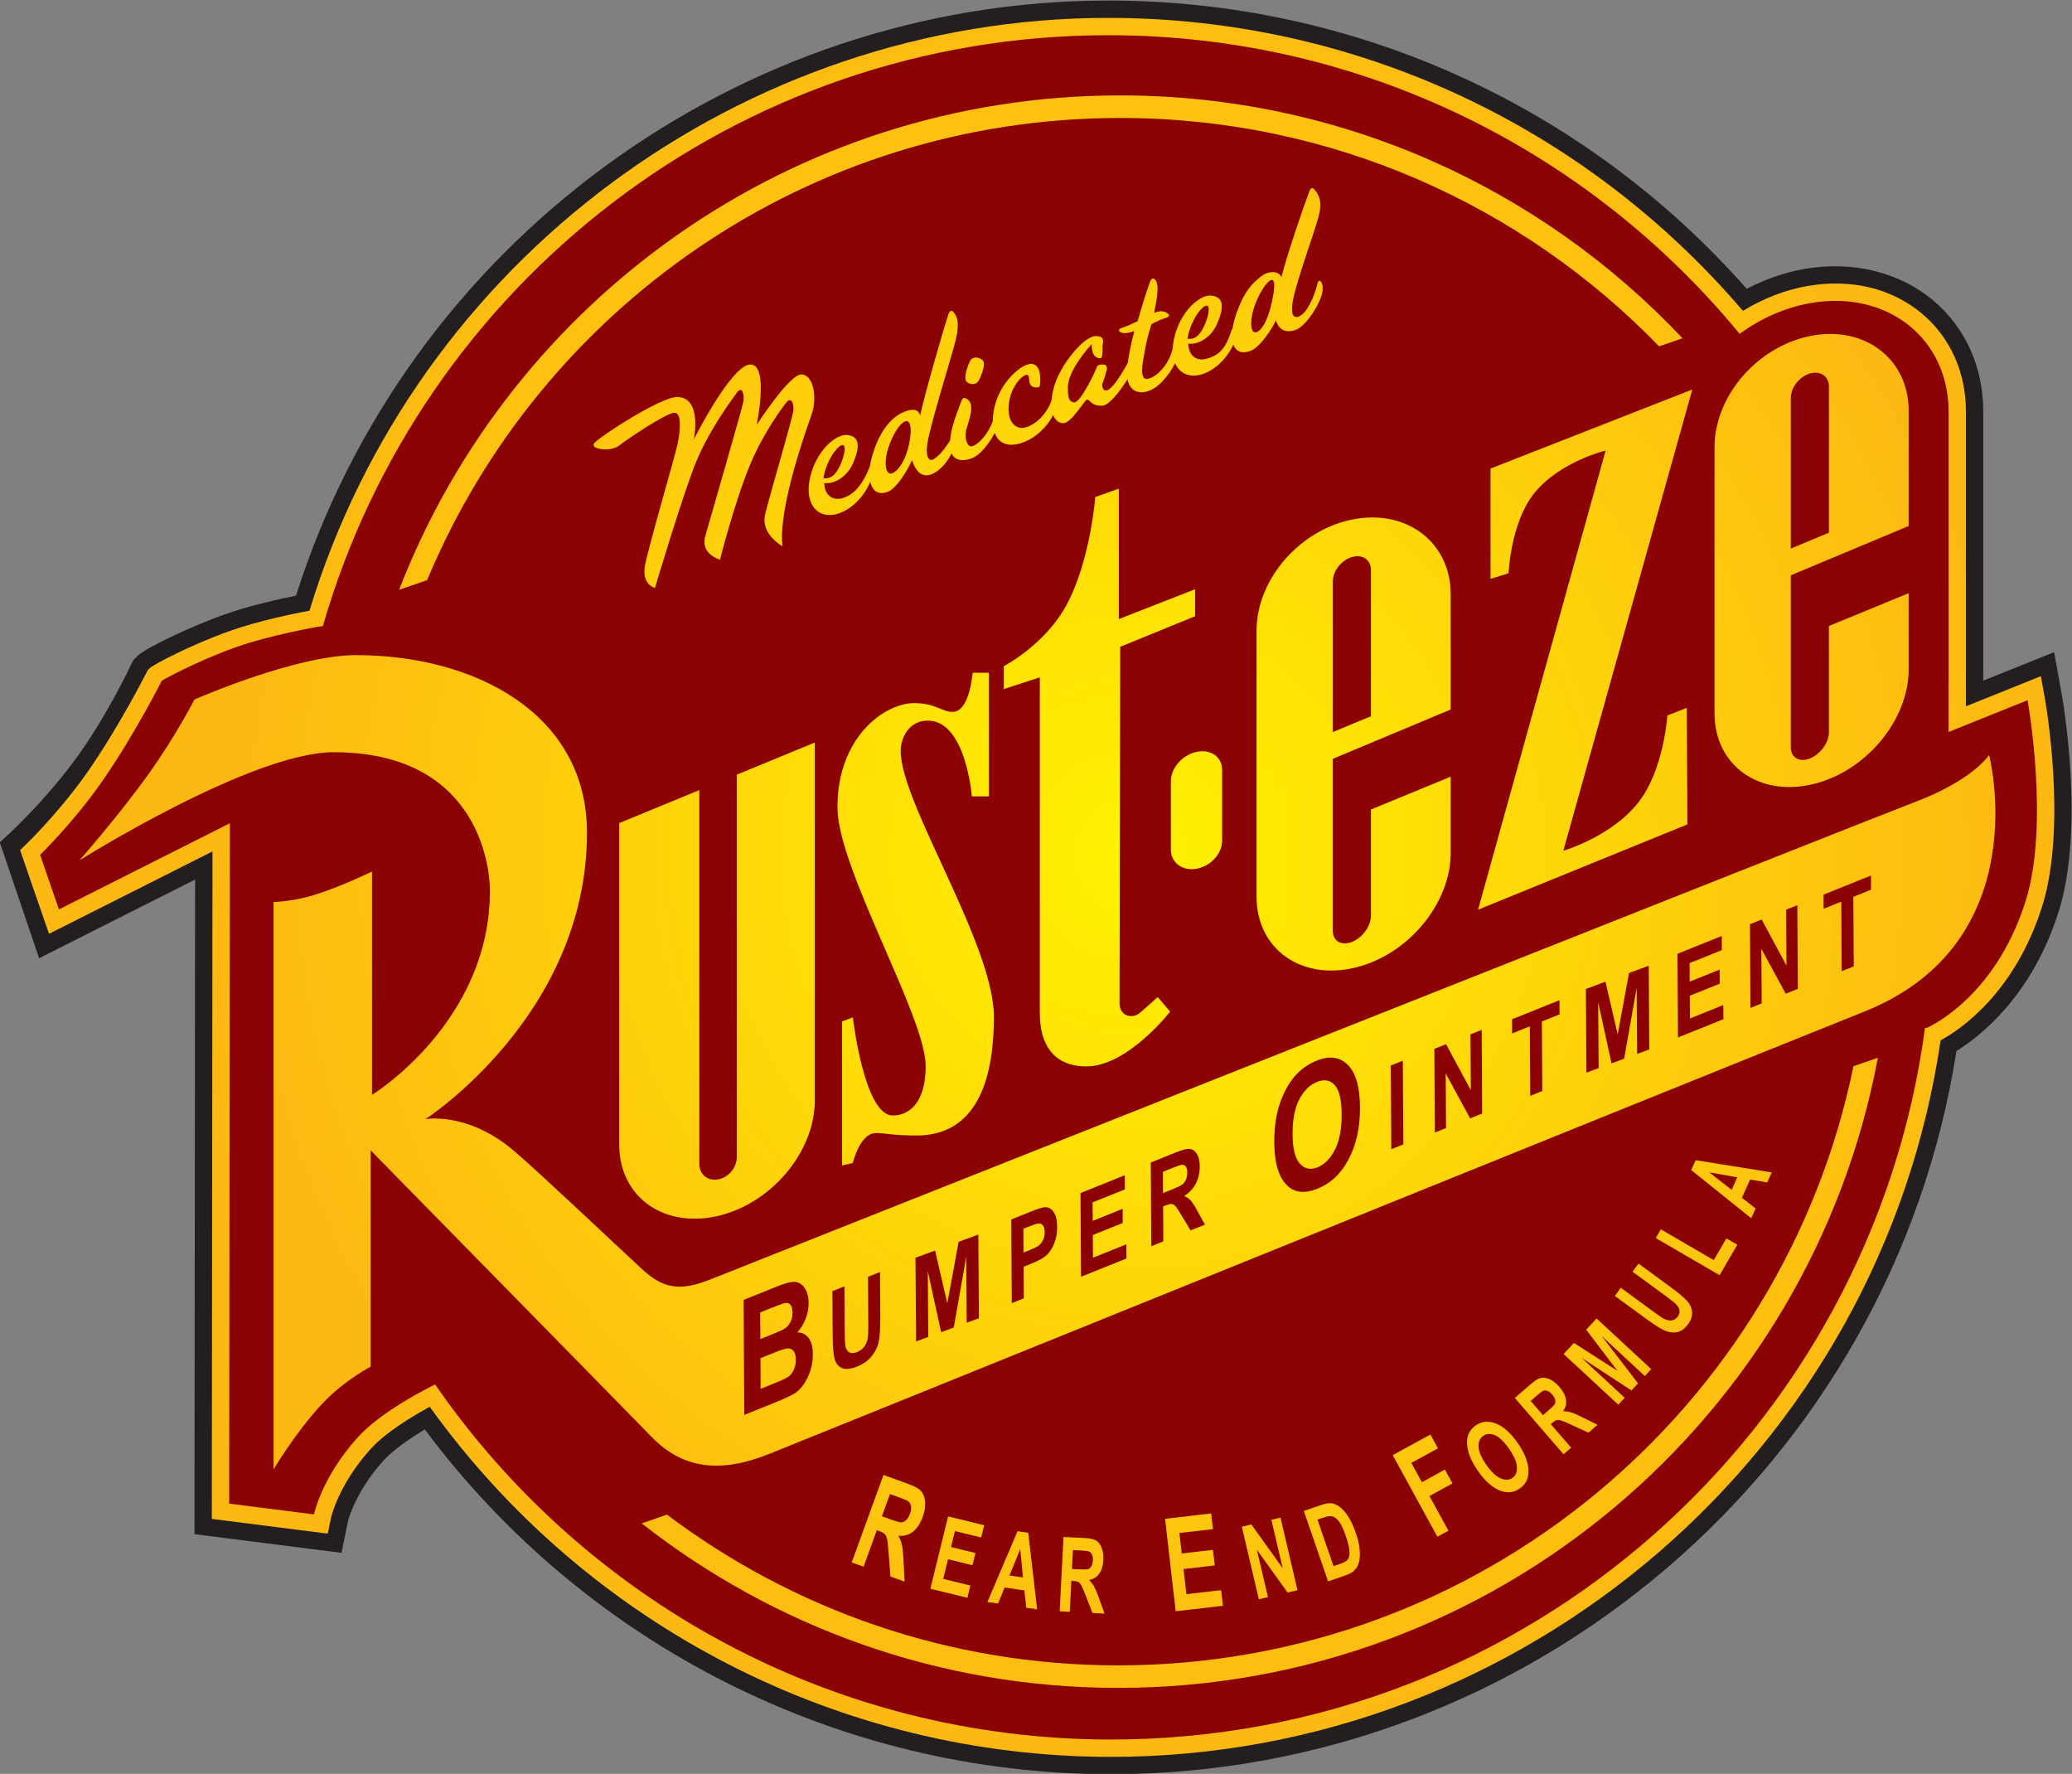 <?xml version="1.0" encoding="UTF-8" standalone="no"?>
<!-- Created with Inkscape (http://www.inkscape.org/) -->

<svg
   width="141.99mm"
   height="121.532mm"
   viewBox="0 0 141.99 121.532"
   version="1.1"
   id="svg5"
   inkscape:version="1.1.2 (b8e25be833, 2022-02-05)"
   sodipodi:docname="Rust-eze.svg"
   xmlns:inkscape="http://www.inkscape.org/namespaces/inkscape"
   xmlns:sodipodi="http://sodipodi.sourceforge.net/DTD/sodipodi-0.dtd"
   xmlns="http://www.w3.org/2000/svg"
   xmlns:svg="http://www.w3.org/2000/svg">
  <rect x="0" y="0" width="141.99" height="121.532" fill="#808080" stroke="none"/>
  <sodipodi:namedview
     id="namedview7"
     pagecolor="#ffffff"
     bordercolor="#666666"
     borderopacity="1.0"
     inkscape:pageshadow="2"
     inkscape:pageopacity="0.0"
     inkscape:pagecheckerboard="0"
     inkscape:document-units="mm"
     showgrid="false"
     inkscape:zoom="0.90583672"
     inkscape:cx="405.70225"
     inkscape:cy="56.301537"
     inkscape:window-width="1920"
     inkscape:window-height="1017"
     inkscape:window-x="-8"
     inkscape:window-y="-8"
     inkscape:window-maximized="1"
     inkscape:current-layer="layer1" />
  <defs
     id="defs2">
    <clipPath
       clipPathUnits="userSpaceOnUse"
       id="clipPath838">
      <path
         d="M 0,792 H 612 V 0 H 0 Z"
         id="path836" />
    </clipPath>
    <radialGradient
       fx="0"
       fy="0"
       cx="0"
       cy="0"
       r="1"
       gradientUnits="userSpaceOnUse"
       gradientTransform="matrix(90.5,0,0,-90.5,315.5,439.5)"
       spreadMethod="pad"
       id="radialGradient858">
      <stop
         style="stop-opacity:1;stop-color:#fff200"
         offset="0"
         id="stop854" />
      <stop
         style="stop-opacity:1;stop-color:#fdb912"
         offset="1"
         id="stop856" />
    </radialGradient>
    <radialGradient
       fx="0"
       fy="0"
       cx="0"
       cy="0"
       r="1"
       gradientUnits="userSpaceOnUse"
       gradientTransform="matrix(90.5,0,0,-90.5,315.5,439.5)"
       spreadMethod="pad"
       id="radialGradient880">
      <stop
         style="stop-opacity:1;stop-color:#fff200"
         offset="0"
         id="stop876" />
      <stop
         style="stop-opacity:1;stop-color:#fdb912"
         offset="1"
         id="stop878" />
    </radialGradient>
    <radialGradient
       fx="0"
       fy="0"
       cx="0"
       cy="0"
       r="1"
       gradientUnits="userSpaceOnUse"
       gradientTransform="matrix(90.5,0,0,-90.5,315.5,439.5)"
       spreadMethod="pad"
       id="radialGradient900">
      <stop
         style="stop-opacity:1;stop-color:#fff200"
         offset="0"
         id="stop896" />
      <stop
         style="stop-opacity:1;stop-color:#fdb912"
         offset="1"
         id="stop898" />
    </radialGradient>
    <radialGradient
       fx="0"
       fy="0"
       cx="0"
       cy="0"
       r="1"
       gradientUnits="userSpaceOnUse"
       gradientTransform="matrix(90.5,0,0,-90.5,315.5,439.5)"
       spreadMethod="pad"
       id="radialGradient920">
      <stop
         style="stop-opacity:1;stop-color:#fff200"
         offset="0"
         id="stop916" />
      <stop
         style="stop-opacity:1;stop-color:#fdb912"
         offset="1"
         id="stop918" />
    </radialGradient>
    <radialGradient
       fx="0"
       fy="0"
       cx="0"
       cy="0"
       r="1"
       gradientUnits="userSpaceOnUse"
       gradientTransform="matrix(90.5,0,0,-90.5,315.5,439.5)"
       spreadMethod="pad"
       id="radialGradient940">
      <stop
         style="stop-opacity:1;stop-color:#fff200"
         offset="0"
         id="stop936" />
      <stop
         style="stop-opacity:1;stop-color:#fdb912"
         offset="1"
         id="stop938" />
    </radialGradient>
    <radialGradient
       fx="0"
       fy="0"
       cx="0"
       cy="0"
       r="1"
       gradientUnits="userSpaceOnUse"
       gradientTransform="matrix(90.5,0,0,-90.5,315.5,439.5)"
       spreadMethod="pad"
       id="radialGradient960">
      <stop
         style="stop-opacity:1;stop-color:#fff200"
         offset="0"
         id="stop956" />
      <stop
         style="stop-opacity:1;stop-color:#fdb912"
         offset="1"
         id="stop958" />
    </radialGradient>
    <radialGradient
       fx="0"
       fy="0"
       cx="0"
       cy="0"
       r="1"
       gradientUnits="userSpaceOnUse"
       gradientTransform="matrix(90.5,0,0,-90.5,315.5,439.5)"
       spreadMethod="pad"
       id="radialGradient980">
      <stop
         style="stop-opacity:1;stop-color:#fff200"
         offset="0"
         id="stop976" />
      <stop
         style="stop-opacity:1;stop-color:#fdb912"
         offset="1"
         id="stop978" />
    </radialGradient>
    <radialGradient
       fx="0"
       fy="0"
       cx="0"
       cy="0"
       r="1"
       gradientUnits="userSpaceOnUse"
       gradientTransform="matrix(90.5,0,0,-90.5,315.5,439.5)"
       spreadMethod="pad"
       id="radialGradient1000">
      <stop
         style="stop-opacity:1;stop-color:#fff200"
         offset="0"
         id="stop996" />
      <stop
         style="stop-opacity:1;stop-color:#fdb912"
         offset="1"
         id="stop998" />
    </radialGradient>
    <radialGradient
       fx="0"
       fy="0"
       cx="0"
       cy="0"
       r="1"
       gradientUnits="userSpaceOnUse"
       gradientTransform="matrix(90.5,0,0,-90.5,315.5,439.5)"
       spreadMethod="pad"
       id="radialGradient1020">
      <stop
         style="stop-opacity:1;stop-color:#fff200"
         offset="0"
         id="stop1016" />
      <stop
         style="stop-opacity:1;stop-color:#fdb912"
         offset="1"
         id="stop1018" />
    </radialGradient>
    <radialGradient
       fx="0"
       fy="0"
       cx="0"
       cy="0"
       r="1"
       gradientUnits="userSpaceOnUse"
       gradientTransform="matrix(90.5,0,0,-90.5,315.5,439.5)"
       spreadMethod="pad"
       id="radialGradient1040">
      <stop
         style="stop-opacity:1;stop-color:#fff200"
         offset="0"
         id="stop1036" />
      <stop
         style="stop-opacity:1;stop-color:#fdb912"
         offset="1"
         id="stop1038" />
    </radialGradient>
    <radialGradient
       fx="0"
       fy="0"
       cx="0"
       cy="0"
       r="1"
       gradientUnits="userSpaceOnUse"
       gradientTransform="matrix(90.5,0,0,-90.5,315.5,439.5)"
       spreadMethod="pad"
       id="radialGradient1060">
      <stop
         style="stop-opacity:1;stop-color:#fff200"
         offset="0"
         id="stop1056" />
      <stop
         style="stop-opacity:1;stop-color:#fdb912"
         offset="1"
         id="stop1058" />
    </radialGradient>
    <radialGradient
       fx="0"
       fy="0"
       cx="0"
       cy="0"
       r="1"
       gradientUnits="userSpaceOnUse"
       gradientTransform="matrix(90.5,0,0,-90.5,315.5,439.5)"
       spreadMethod="pad"
       id="radialGradient1080">
      <stop
         style="stop-opacity:1;stop-color:#fff200"
         offset="0"
         id="stop1076" />
      <stop
         style="stop-opacity:1;stop-color:#fdb912"
         offset="1"
         id="stop1078" />
    </radialGradient>
    <radialGradient
       fx="0"
       fy="0"
       cx="0"
       cy="0"
       r="1"
       gradientUnits="userSpaceOnUse"
       gradientTransform="matrix(90.5,0,0,-90.5,315.5,439.5)"
       spreadMethod="pad"
       id="radialGradient1100">
      <stop
         style="stop-opacity:1;stop-color:#fff200"
         offset="0"
         id="stop1096" />
      <stop
         style="stop-opacity:1;stop-color:#fdb912"
         offset="1"
         id="stop1098" />
    </radialGradient>
    <radialGradient
       fx="0"
       fy="0"
       cx="0"
       cy="0"
       r="1"
       gradientUnits="userSpaceOnUse"
       gradientTransform="matrix(90.5,0,0,-90.5,315.5,439.5)"
       spreadMethod="pad"
       id="radialGradient1120">
      <stop
         style="stop-opacity:1;stop-color:#fff200"
         offset="0"
         id="stop1116" />
      <stop
         style="stop-opacity:1;stop-color:#fdb912"
         offset="1"
         id="stop1118" />
    </radialGradient>
    <radialGradient
       fx="0"
       fy="0"
       cx="0"
       cy="0"
       r="1"
       gradientUnits="userSpaceOnUse"
       gradientTransform="matrix(90.5,0,0,-90.5,315.5,439.5)"
       spreadMethod="pad"
       id="radialGradient1140">
      <stop
         style="stop-opacity:1;stop-color:#fff200"
         offset="0"
         id="stop1136" />
      <stop
         style="stop-opacity:1;stop-color:#fdb912"
         offset="1"
         id="stop1138" />
    </radialGradient>
    <radialGradient
       fx="0"
       fy="0"
       cx="0"
       cy="0"
       r="1"
       gradientUnits="userSpaceOnUse"
       gradientTransform="matrix(90.5,0,0,-90.5,315.5,439.5)"
       spreadMethod="pad"
       id="radialGradient1160">
      <stop
         style="stop-opacity:1;stop-color:#fff200"
         offset="0"
         id="stop1156" />
      <stop
         style="stop-opacity:1;stop-color:#fdb912"
         offset="1"
         id="stop1158" />
    </radialGradient>
    <radialGradient
       fx="0"
       fy="0"
       cx="0"
       cy="0"
       r="1"
       gradientUnits="userSpaceOnUse"
       gradientTransform="matrix(90.5,0,0,-90.5,315.5,439.5)"
       spreadMethod="pad"
       id="radialGradient1180">
      <stop
         style="stop-opacity:1;stop-color:#fff200"
         offset="0"
         id="stop1176" />
      <stop
         style="stop-opacity:1;stop-color:#fdb912"
         offset="1"
         id="stop1178" />
    </radialGradient>
    <radialGradient
       fx="0"
       fy="0"
       cx="0"
       cy="0"
       r="1"
       gradientUnits="userSpaceOnUse"
       gradientTransform="matrix(90.5,0,0,-90.5,315.5,439.5)"
       spreadMethod="pad"
       id="radialGradient1200">
      <stop
         style="stop-opacity:1;stop-color:#fff200"
         offset="0"
         id="stop1196" />
      <stop
         style="stop-opacity:1;stop-color:#fdb912"
         offset="1"
         id="stop1198" />
    </radialGradient>
    <radialGradient
       fx="0"
       fy="0"
       cx="0"
       cy="0"
       r="1"
       gradientUnits="userSpaceOnUse"
       gradientTransform="matrix(90.5,0,0,-90.5,315.5,439.5)"
       spreadMethod="pad"
       id="radialGradient1220">
      <stop
         style="stop-opacity:1;stop-color:#fff200"
         offset="0"
         id="stop1216" />
      <stop
         style="stop-opacity:1;stop-color:#fdb912"
         offset="1"
         id="stop1218" />
    </radialGradient>
    <radialGradient
       fx="0"
       fy="0"
       cx="0"
       cy="0"
       r="1"
       gradientUnits="userSpaceOnUse"
       gradientTransform="matrix(90.5,0,0,-90.5,315.5,439.5)"
       spreadMethod="pad"
       id="radialGradient1240">
      <stop
         style="stop-opacity:1;stop-color:#fff200"
         offset="0"
         id="stop1236" />
      <stop
         style="stop-opacity:1;stop-color:#fdb912"
         offset="1"
         id="stop1238" />
    </radialGradient>
    <radialGradient
       fx="0"
       fy="0"
       cx="0"
       cy="0"
       r="1"
       gradientUnits="userSpaceOnUse"
       gradientTransform="matrix(90.5,0,0,-90.5,315.5,439.5)"
       spreadMethod="pad"
       id="radialGradient1260">
      <stop
         style="stop-opacity:1;stop-color:#fff200"
         offset="0"
         id="stop1256" />
      <stop
         style="stop-opacity:1;stop-color:#fdb912"
         offset="1"
         id="stop1258" />
    </radialGradient>
    <radialGradient
       fx="0"
       fy="0"
       cx="0"
       cy="0"
       r="1"
       gradientUnits="userSpaceOnUse"
       gradientTransform="matrix(90.5,0,0,-90.5,315.5,439.5)"
       spreadMethod="pad"
       id="radialGradient1280">
      <stop
         style="stop-opacity:1;stop-color:#fff200"
         offset="0"
         id="stop1276" />
      <stop
         style="stop-opacity:1;stop-color:#fdb912"
         offset="1"
         id="stop1278" />
    </radialGradient>
    <radialGradient
       fx="0"
       fy="0"
       cx="0"
       cy="0"
       r="1"
       gradientUnits="userSpaceOnUse"
       gradientTransform="matrix(90.5,0,0,-90.5,315.5,439.5)"
       spreadMethod="pad"
       id="radialGradient1300">
      <stop
         style="stop-opacity:1;stop-color:#fff200"
         offset="0"
         id="stop1296" />
      <stop
         style="stop-opacity:1;stop-color:#fdb912"
         offset="1"
         id="stop1298" />
    </radialGradient>
    <radialGradient
       fx="0"
       fy="0"
       cx="0"
       cy="0"
       r="1"
       gradientUnits="userSpaceOnUse"
       gradientTransform="matrix(90.5,0,0,-90.5,315.5,439.5)"
       spreadMethod="pad"
       id="radialGradient1320">
      <stop
         style="stop-opacity:1;stop-color:#fff200"
         offset="0"
         id="stop1316" />
      <stop
         style="stop-opacity:1;stop-color:#fdb912"
         offset="1"
         id="stop1318" />
    </radialGradient>
    <radialGradient
       fx="0"
       fy="0"
       cx="0"
       cy="0"
       r="1"
       gradientUnits="userSpaceOnUse"
       gradientTransform="matrix(90.5,0,0,-90.5,315.5,439.5)"
       spreadMethod="pad"
       id="radialGradient1340">
      <stop
         style="stop-opacity:1;stop-color:#fff200"
         offset="0"
         id="stop1336" />
      <stop
         style="stop-opacity:1;stop-color:#fdb912"
         offset="1"
         id="stop1338" />
    </radialGradient>
    <radialGradient
       fx="0"
       fy="0"
       cx="0"
       cy="0"
       r="1"
       gradientUnits="userSpaceOnUse"
       gradientTransform="matrix(90.5,0,0,-90.5,315.5,439.5)"
       spreadMethod="pad"
       id="radialGradient1360">
      <stop
         style="stop-opacity:1;stop-color:#fff200"
         offset="0"
         id="stop1356" />
      <stop
         style="stop-opacity:1;stop-color:#fdb912"
         offset="1"
         id="stop1358" />
    </radialGradient>
    <radialGradient
       fx="0"
       fy="0"
       cx="0"
       cy="0"
       r="1"
       gradientUnits="userSpaceOnUse"
       gradientTransform="matrix(90.5,0,0,-90.5,315.5,439.5)"
       spreadMethod="pad"
       id="radialGradient1380">
      <stop
         style="stop-opacity:1;stop-color:#fff200"
         offset="0"
         id="stop1376" />
      <stop
         style="stop-opacity:1;stop-color:#fdb912"
         offset="1"
         id="stop1378" />
    </radialGradient>
    <radialGradient
       fx="0"
       fy="0"
       cx="0"
       cy="0"
       r="1"
       gradientUnits="userSpaceOnUse"
       gradientTransform="matrix(90.5,0,0,-90.5,315.5,439.5)"
       spreadMethod="pad"
       id="radialGradient1400">
      <stop
         style="stop-opacity:1;stop-color:#fff200"
         offset="0"
         id="stop1396" />
      <stop
         style="stop-opacity:1;stop-color:#fdb912"
         offset="1"
         id="stop1398" />
    </radialGradient>
    <radialGradient
       fx="0"
       fy="0"
       cx="0"
       cy="0"
       r="1"
       gradientUnits="userSpaceOnUse"
       gradientTransform="matrix(90.5,0,0,-90.5,315.5,439.5)"
       spreadMethod="pad"
       id="radialGradient1420">
      <stop
         style="stop-opacity:1;stop-color:#fff200"
         offset="0"
         id="stop1416" />
      <stop
         style="stop-opacity:1;stop-color:#fdb912"
         offset="1"
         id="stop1418" />
    </radialGradient>
    <radialGradient
       fx="0"
       fy="0"
       cx="0"
       cy="0"
       r="1"
       gradientUnits="userSpaceOnUse"
       gradientTransform="matrix(90.5,0,0,-90.5,315.5,439.5)"
       spreadMethod="pad"
       id="radialGradient1440">
      <stop
         style="stop-opacity:1;stop-color:#fff200"
         offset="0"
         id="stop1436" />
      <stop
         style="stop-opacity:1;stop-color:#fdb912"
         offset="1"
         id="stop1438" />
    </radialGradient>
    <radialGradient
       fx="0"
       fy="0"
       cx="0"
       cy="0"
       r="1"
       gradientUnits="userSpaceOnUse"
       gradientTransform="matrix(90.5,0,0,-90.5,315.5,439.5)"
       spreadMethod="pad"
       id="radialGradient1460">
      <stop
         style="stop-opacity:1;stop-color:#fff200"
         offset="0"
         id="stop1456" />
      <stop
         style="stop-opacity:1;stop-color:#fdb912"
         offset="1"
         id="stop1458" />
    </radialGradient>
    <radialGradient
       fx="0"
       fy="0"
       cx="0"
       cy="0"
       r="1"
       gradientUnits="userSpaceOnUse"
       gradientTransform="matrix(90.5,0,0,-90.5,315.5,439.5)"
       spreadMethod="pad"
       id="radialGradient1480">
      <stop
         style="stop-opacity:1;stop-color:#fff200"
         offset="0"
         id="stop1476" />
      <stop
         style="stop-opacity:1;stop-color:#fdb912"
         offset="1"
         id="stop1478" />
    </radialGradient>
    <radialGradient
       fx="0"
       fy="0"
       cx="0"
       cy="0"
       r="1"
       gradientUnits="userSpaceOnUse"
       gradientTransform="matrix(90.5,0,0,-90.5,315.5,439.5)"
       spreadMethod="pad"
       id="radialGradient1500">
      <stop
         style="stop-opacity:1;stop-color:#fff200"
         offset="0"
         id="stop1496" />
      <stop
         style="stop-opacity:1;stop-color:#fdb912"
         offset="1"
         id="stop1498" />
    </radialGradient>
    <radialGradient
       fx="0"
       fy="0"
       cx="0"
       cy="0"
       r="1"
       gradientUnits="userSpaceOnUse"
       gradientTransform="matrix(90.5,0,0,-90.5,315.5,439.5)"
       spreadMethod="pad"
       id="radialGradient1520">
      <stop
         style="stop-opacity:1;stop-color:#fff200"
         offset="0"
         id="stop1516" />
      <stop
         style="stop-opacity:1;stop-color:#fdb912"
         offset="1"
         id="stop1518" />
    </radialGradient>
    <radialGradient
       fx="0"
       fy="0"
       cx="0"
       cy="0"
       r="1"
       gradientUnits="userSpaceOnUse"
       gradientTransform="matrix(90.5,0,0,-90.5,315.5,439.5)"
       spreadMethod="pad"
       id="radialGradient1540">
      <stop
         style="stop-opacity:1;stop-color:#fff200"
         offset="0"
         id="stop1536" />
      <stop
         style="stop-opacity:1;stop-color:#fdb912"
         offset="1"
         id="stop1538" />
    </radialGradient>
    <radialGradient
       fx="0"
       fy="0"
       cx="0"
       cy="0"
       r="1"
       gradientUnits="userSpaceOnUse"
       gradientTransform="matrix(90.5,0,0,-90.5,315.5,439.5)"
       spreadMethod="pad"
       id="radialGradient1560">
      <stop
         style="stop-opacity:1;stop-color:#fff200"
         offset="0"
         id="stop1556" />
      <stop
         style="stop-opacity:1;stop-color:#fdb912"
         offset="1"
         id="stop1558" />
    </radialGradient>
    <radialGradient
       fx="0"
       fy="0"
       cx="0"
       cy="0"
       r="1"
       gradientUnits="userSpaceOnUse"
       gradientTransform="matrix(90.5,0,0,-90.5,315.5,439.5)"
       spreadMethod="pad"
       id="radialGradient1580">
      <stop
         style="stop-opacity:1;stop-color:#fff200"
         offset="0"
         id="stop1576" />
      <stop
         style="stop-opacity:1;stop-color:#fdb912"
         offset="1"
         id="stop1578" />
    </radialGradient>
    <radialGradient
       fx="0"
       fy="0"
       cx="0"
       cy="0"
       r="1"
       gradientUnits="userSpaceOnUse"
       gradientTransform="matrix(90.5,0,0,-90.5,315.5,439.5)"
       spreadMethod="pad"
       id="radialGradient1600">
      <stop
         style="stop-opacity:1;stop-color:#fff200"
         offset="0"
         id="stop1596" />
      <stop
         style="stop-opacity:1;stop-color:#fdb912"
         offset="1"
         id="stop1598" />
    </radialGradient>
    <radialGradient
       fx="0"
       fy="0"
       cx="0"
       cy="0"
       r="1"
       gradientUnits="userSpaceOnUse"
       gradientTransform="matrix(90.5,0,0,-90.5,315.5,439.5)"
       spreadMethod="pad"
       id="radialGradient1620">
      <stop
         style="stop-opacity:1;stop-color:#fff200"
         offset="0"
         id="stop1616" />
      <stop
         style="stop-opacity:1;stop-color:#fdb912"
         offset="1"
         id="stop1618" />
    </radialGradient>
  </defs>
  <g
     inkscape:label="Layer 1"
     inkscape:groupmode="layer"
     id="layer1"
     transform="translate(33.906,-45.395)">
    <g
       id="g834"
       clip-path="url(#clipPath838)"
       transform="matrix(0.673,0,0,-0.673,-168.735,399.787)">
      <path
         d="m 410.272,455.929 -0.77,4.264 -4.021,-1.615 -3.196,-1.285 v 27.379 c 0,4.542 -1.812,8.567 -5.103,11.332 -3.441,2.891 -8.219,4.058 -13.111,3.202 -2.007,-0.352 -3.994,-1.043 -5.873,-2.022 -16.496,18.686 -40.013,29.346 -65.012,29.346 -37.696,0 -71.373,-24.804 -82.702,-60.581 -1.812,-0.366 -4.796,-1.036 -7.293,-1.919 -3.126,-1.106 -7.984,-3.356 -8.859,-4.229 l -0.403,-0.402 -0.256,-0.507 c -0.027,-0.053 -2.615,-5.563 -5.893,-9.925 -3.592,-4.779 -7.461,-8.133 -7.461,-8.133 l 4.004,-11.799 3.606,1.817 12.279,6.189 -0.063,-63.526 -0.003,-3.115 3.089,-0.391 8.634,-1.096 3.254,-0.413 0.651,3.215 c -0.002,-0.01 0.682,2.897 3.572,6.128 0.994,1.111 2.687,2.278 4.258,3.214 16.44,-22.03 42.324,-35.091 69.878,-35.091 42.84,0 79.494,31.518 86.077,73.619 2.633,1.644 7.732,5.759 10.398,14.166 2.725,8.587 0.418,21.627 0.319,22.178"
         style="fill:#231f20;fill-opacity:1;fill-rule:nonzero;stroke:none"
         id="path840" />
      <g
         id="g842">
        <g
           id="g844">
          <g
             id="g850">
            <g
               id="g852">
              <path
                 d="m 408.535,455.615 -0.385,2.133 -2.01,-0.809 -5.619,-2.257 v 29.99 c 0,4.012 -1.59,7.557 -4.475,9.981 -3.085,2.592 -7.23,3.591 -11.671,2.814 -2.262,-0.396 -4.502,-1.268 -6.564,-2.53 -16.201,18.973 -39.66,29.828 -64.625,29.828 -37.279,0 -70.548,-24.762 -81.33,-60.348 -1.484,-0.276 -5.145,-1.014 -8.076,-2.051 -3.848,-1.362 -7.791,-3.405 -8.202,-3.815 l -0.202,-0.201 -0.127,-0.253 c -0.028,-0.055 -2.82,-5.56 -6.022,-10.141 -2.713,-3.884 -6.003,-7.102 -6.036,-7.134 l -0.803,-0.782 c -0.001,0 0.365,-1.06 0.365,-1.06 l 1.919,-5.552 0.66,-1.908 1.803,0.909 14.842,7.48 -0.067,-66.396 -0.001,-1.558 1.544,-0.195 8.634,-1.096 1.627,-0.207 0.326,1.607 c 0.005,0.024 0.74,3.327 3.986,6.956 1.578,1.763 4.394,3.439 6.073,4.349 16.051,-22.342 41.864,-35.639 69.379,-35.639 42.25,0 78.363,31.289 84.462,72.945 1.987,1.082 7.533,4.786 10.331,13.61 2.593,8.175 0.36,20.797 0.264,21.33"
                 style="fill:url(#radialGradient858);stroke:none"
                 id="path860" />
            </g>
          </g>
        </g>
      </g>
      <path
         d="m 406.798,455.302 -8.043,-3.232 v 32.602 c 0,7.466 -6.255,12.425 -14.075,11.056 -2.619,-0.458 -5.076,-1.576 -7.203,-3.129 C 362.214,511.156 339.09,523 313.186,523 c -37.958,0 -69.961,-25.421 -79.973,-60.161 l -0.492,-0.058 c 0,0 -4.802,-0.823 -8.352,-2.079 -4.146,-1.468 -7.545,-3.401 -7.545,-3.401 0,0 -2.834,-5.613 -6.151,-10.357 -2.848,-4.078 -6.251,-7.387 -6.251,-7.387 l 1.918,-5.552 17.405,8.771 -0.07,-69.265 8.635,-1.096 c 0,0 0.749,3.699 4.4,7.781 2.405,2.688 7.117,5.046 7.936,5.445 15.092,-21.831 40.286,-36.145 68.832,-36.145 42.399,0 77.406,31.554 82.876,72.455 l 0.171,-0.013 c 0,0 6.9,2.906 10.063,12.88 2.491,7.853 0.21,20.484 0.21,20.484"
         style="fill:#8b0203;fill-opacity:1;fill-rule:nonzero;stroke:none"
         id="path862" />
      <g
         id="g864">
        <g
           id="g866">
          <g
             id="g872">
            <g
               id="g874">
              <path
                 d="m 267.032,466.731 c 0,0 -1.388,0.32 -1.015,2.296 0.374,1.976 3.044,11.054 3.311,12.335 0.267,1.282 0.481,3.204 -0.32,3.204 -0.801,0 -4.86,-2.724 -5.66,-3.364 -0.802,-0.641 -3.098,-0.374 -2.457,0.32 0.64,0.695 6.728,4.646 8.384,4.646 2.623,0 1.708,-4.326 1.708,-4.326 0,0 3.845,7.637 5.767,7.637 1.922,0 0.641,-6.141 0.641,-6.141 0,0 3.311,5.127 4.539,5.127 1.228,0 1.66,-2.364 1.051,-4.072 -3.771,-10.579 -2.943,-13.427 -2.943,-13.427 0,0 -2.273,1.212 -1.793,3.241 0.481,2.029 2.831,9.878 2.884,10.626 0.054,0.748 -0.237,1.388 -0.747,0.748 -0.212,-0.265 -2.232,-2.876 -3.658,-6.288 -1.565,-3.746 -3.071,-9.679 -3.071,-9.679 0,0 -2.029,0.534 -1.495,2.404 0.533,1.868 3.771,13.052 3.878,13.693 0.107,0.641 -0.087,1.685 -0.674,0.884 -0.587,-0.801 -2.724,-3.685 -4.058,-6.835 -1.335,-3.15 -4.272,-13.029 -4.272,-13.029"
                 style="fill:url(#radialGradient880);fill-rule:evenodd;stroke:none"
                 id="path882" />
            </g>
          </g>
        </g>
      </g>
      <g
         id="g884">
        <g
           id="g886">
          <g
             id="g892">
            <g
               id="g894">
              <path
                 d="m 292.525,483.703 c 0.472,0.154 0.768,-0.622 0.347,-2.474 -0.335,-1.509 -1.07,-2.62 -1.715,-2.833 -0.629,-0.208 -0.855,1.037 -0.388,2.517 0.475,1.519 1.252,2.626 1.756,2.79 m 2.253,-2.206 c 0.385,2.213 2.402,8.563 2.864,10.432 0.407,1.635 0.226,2.419 -0.234,2.9 -0.171,0.193 -0.354,0.145 -0.472,-0.178 -0.422,-1.17 -2.423,-8.156 -2.903,-10.361 -0.187,0.656 -0.753,0.7 -1.554,0.399 -0.977,-0.367 -2.284,-1.389 -3.168,-3.991 -0.916,-2.682 -0.381,-4.855 1.421,-4.183 0.913,0.34 2.074,2.295 2.473,3.222 0.262,-0.816 0.812,-1.811 1.878,-1.471 1.086,0.347 2.178,1.789 2.4,2.943 0.104,0.565 -0.058,0.73 -0.186,0.857 0.024,0.121 -0.857,-1.576 -1.864,-2.212 -0.596,-0.383 -0.859,0.438 -0.655,1.643"
                 style="fill:url(#radialGradient900);stroke:none"
                 id="path902" />
            </g>
          </g>
        </g>
      </g>
      <g
         id="g904">
        <g
           id="g906">
          <g
             id="g912">
            <g
               id="g914">
              <path
                 d="m 299.323,479.944 c 1.092,0.408 2.515,2.516 2.763,3.817 0.098,0.525 0.113,0.667 -0.132,0.889 -0.121,0.111 -0.265,0.078 -0.313,-0.117 -0.209,-1.426 -1.34,-2.996 -2.212,-3.341 -0.608,-0.285 -0.894,0.807 -0.719,1.583 0.177,0.777 1.113,2.793 -0.043,3.257 -0.21,0.092 -0.327,-0.005 -0.438,-0.282 -0.437,-1.187 -1.075,-2.681 -1.16,-4.139 -0.091,-1.633 0.773,-2.219 2.254,-1.667 m 1.074,9.964 c -0.404,0.382 -1.041,0.38 -1.261,-0.039 -0.22,-0.419 -0.787,-1.833 -0.323,-2.191 0.437,-0.347 1.003,-0.194 1.182,0.149 0.177,0.343 0.802,1.718 0.402,2.081"
                 style="fill:url(#radialGradient920);stroke:none"
                 id="path922" />
            </g>
          </g>
        </g>
      </g>
      <g
         id="g924">
        <g
           id="g926">
          <g
             id="g932">
            <g
               id="g934">
              <path
                 d="m 305.403,489.541 c -0.972,0.09 -3.264,-1.823 -3.829,-4.512 -0.566,-2.736 0.565,-4.409 3.035,-3.447 1.483,0.572 2.767,2.007 3.197,3.319 0.187,0.599 0.132,1.068 0.031,1.187 -0.133,0.147 -0.306,0.062 -0.36,-0.114 -0.466,-1.408 -1.558,-2.59 -2.744,-2.91 -1.002,-0.264 -1.965,0.639 -1.632,2.667 0.284,1.663 1.442,2.804 1.854,2.682 0.359,-0.098 -0.119,-1.269 0.902,-1.269 0.294,-0.009 0.355,0.054 0.369,0.294 0.174,1.67 -0.393,2.065 -0.823,2.103"
                 style="fill:url(#radialGradient940);stroke:none"
                 id="path942" />
            </g>
          </g>
        </g>
      </g>
      <g
         id="g944">
        <g
           id="g946">
          <g
             id="g952">
            <g
               id="g954">
              <path
                 d="m 315.837,492.886 c -0.436,-1.727 -0.541,-2.4 -0.692,-3.441 -0.342,-2.385 0.809,-3.121 2.123,-2.671 1.594,0.538 2.901,2.931 3.008,3.54 0.079,0.481 0.084,0.768 -0.098,1.014 -0.152,0.218 -0.361,0.102 -0.417,-0.156 -0.342,-1.602 -1.487,-2.818 -2.386,-3.114 -0.84,-0.275 -0.854,0.631 -0.585,2.165 0.311,1.77 0.366,1.871 0.788,3.357 0.478,0.258 1.077,0.544 1.531,0.654 0.3,0.113 0.343,0.268 0.14,0.431 -0.228,0.172 -0.621,0.382 -1.392,0.072 0.204,1.112 0.631,2.833 0.086,3.394 -0.17,0.17 -0.367,0.122 -0.477,-0.18 -0.222,-0.522 -0.955,-2.846 -1.282,-4.061 -0.521,-0.256 -1.066,-0.501 -1.627,-0.693 -0.304,-0.093 -0.385,-0.263 -0.113,-0.438 0.217,-0.136 0.717,-0.126 1.393,0.127"
                 style="fill:url(#radialGradient960);stroke:none"
                 id="path962" />
            </g>
          </g>
        </g>
      </g>
      <g
         id="g964">
        <g
           id="g966">
          <g
             id="g972">
            <g
               id="g974">
              <path
                 d="m 321.254,492.1 c 0.012,0.088 0.036,0.198 0.059,0.307 0.375,1.74 1.518,3.182 1.949,3.057 0.288,-0.078 0.143,-1.01 -0.214,-1.852 -0.324,-0.76 -0.829,-1.671 -1.794,-1.512 m 0.089,-0.486 c 0.979,-0.174 2.304,0.633 2.876,1.899 1.146,2.522 0.184,2.881 -0.523,2.98 -1.148,0.145 -3.191,-1.584 -3.807,-4.367 -0.615,-2.77 0.872,-4.264 2.843,-3.644 1.557,0.484 2.814,1.971 3.336,3.365 0.224,0.596 0.142,1.117 0.021,1.23 -0.126,0.13 -0.286,0.07 -0.345,-0.11 -0.515,-1.492 -0.979,-2.557 -2.691,-2.936 -0.924,-0.198 -1.71,0.386 -1.71,1.583"
                 style="fill:url(#radialGradient980);stroke:none"
                 id="path982" />
            </g>
          </g>
        </g>
      </g>
      <g
         id="g984">
        <g
           id="g986">
          <g
             id="g992">
            <g
               id="g994">
              <path
                 d="m 329.766,498.076 c 0.425,0.148 0.439,-0.773 0.005,-2.566 -0.345,-1.462 -0.91,-2.536 -1.491,-2.742 -0.569,-0.202 -0.733,1.003 -0.269,2.436 0.47,1.47 1.3,2.713 1.755,2.872 m 2.236,-2.026 c 0.464,2.268 2.048,6.484 2.577,8.399 0.467,1.676 0.027,2.374 -0.423,2.867 -0.165,0.198 -0.353,0.148 -0.482,-0.183 -0.467,-1.199 -2.293,-6.493 -2.853,-8.755 -0.308,0.708 -1.391,0.613 -2.078,0.066 -1.001,-0.8 -1.701,-1.539 -2.47,-3.676 -0.996,-2.756 -0.43,-4.584 1.415,-3.896 0.935,0.349 2.136,2.152 2.573,3.101 0.237,-0.836 0.854,-1.344 1.946,-0.996 1.111,0.355 2.506,2.608 2.77,3.791 0.126,0.58 -0.024,1.038 -0.15,1.169 -0.121,0.112 -0.261,0.06 -0.315,-0.139 -0.354,-1.494 -1.095,-3.091 -1.902,-3.432 -0.669,-0.288 -0.855,0.448 -0.608,1.684"
                 style="fill:url(#radialGradient1000);stroke:none"
                 id="path1002" />
            </g>
          </g>
        </g>
      </g>
      <g
         id="g1004">
        <g
           id="g1006">
          <g
             id="g1012">
            <g
               id="g1014">
              <path
                 d="m 315.359,488.312 c 0,0 -1.793,-3.037 -2.823,-3.037 -1.131,0 -1.202,0.635 -1.482,0.635 -0.283,0 -1.59,-2.401 -2.438,-2.401 -0.846,0 -1.588,1.024 -1.023,3.425 0.564,2.4 3.107,5.437 4.306,5.437 1.061,0 0.707,-0.706 0.707,-1.059 0,-0.353 0.035,-1.2 -0.211,-1.2 -1.024,0 -0.883,1.447 -0.883,1.447 0,0 -2.436,-2.577 -2.436,-4.413 0,-0.741 0,-1.518 0.671,-1.518 0.67,0 2.26,3.425 2.294,3.637 0.036,0.211 1.2,0.493 0.988,-0.354 -0.211,-0.847 -0.459,-1.447 -0.459,-1.447 0,0 -0.034,-0.636 0.39,-0.636 0.811,0 2.507,3.354 2.507,3.354 z"
                 style="fill:url(#radialGradient1020);fill-rule:evenodd;stroke:none"
                 id="path1022" />
            </g>
          </g>
        </g>
      </g>
      <g
         id="g1024">
        <g
           id="g1026">
          <g
             id="g1032">
            <g
               id="g1034">
              <path
                 d="m 284.184,477.907 c 0.012,0.089 0.036,0.198 0.06,0.308 0.374,1.74 1.517,3.182 1.949,3.057 0.286,-0.079 0.142,-1.01 -0.215,-1.853 -0.324,-0.76 -0.828,-1.67 -1.794,-1.512 m 0.088,-0.485 c 0.979,-0.174 2.305,0.632 2.876,1.899 1.147,2.521 0.185,2.88 -0.522,2.98 -1.147,0.145 -3.19,-1.584 -3.808,-4.367 -0.614,-2.77 0.872,-4.264 2.846,-3.644 1.555,0.484 2.812,1.971 3.334,3.364 0.225,0.597 0.565,1.965 0.444,2.077 -0.126,0.131 -0.285,0.071 -0.343,-0.109 -0.517,-1.493 -1.405,-3.404 -3.115,-3.784 -0.924,-0.197 -1.712,0.387 -1.712,1.584"
                 style="fill:url(#radialGradient1040);stroke:none"
                 id="path1042" />
            </g>
          </g>
        </g>
      </g>
      <g
         id="g1044">
        <g
           id="g1046">
          <g
             id="g1052">
            <g
               id="g1054">
              <path
                 d="m 352.112,467.658 v 11.226 l 20.547,8.05 -13.133,-46.955 c 0,0 4.96,1.434 7.7,4.996 2.548,3.313 2.892,8.773 2.892,8.773 l 1.977,0.776 0.069,-11.862 -21.322,-8.685 12.991,46.743 c 0,0 -4.741,-1.144 -7.314,-4.4 -2.359,-2.981 -2.571,-8.097 -2.571,-8.097 z"
                 style="fill:url(#radialGradient1060);fill-rule:evenodd;stroke:none"
                 id="path1062" />
            </g>
          </g>
        </g>
      </g>
      <g
         id="g1064">
        <g
           id="g1066">
          <g
             id="g1072">
            <g
               id="g1074">
              <path
                 d="m 322.135,450.032 c 1.454,0.334 2.65,-0.484 2.65,-1.833 v -7.191 c 0,-1.348 -1.196,-2.636 -2.65,-2.871 -1.432,-0.232 -2.574,0.643 -2.574,1.953 v 6.981 c 0,1.309 1.142,2.633 2.574,2.961"
                 style="fill:url(#radialGradient1080);fill-rule:evenodd;stroke:none"
                 id="path1082" />
            </g>
          </g>
        </g>
      </g>
      <g
         id="g1084">
        <g
           id="g1086">
          <g
             id="g1092">
            <g
               id="g1094">
              <path
                 d="m 319.49,423.598 c 0,0 -4.331,-5.578 -8.528,-5.578 -3.248,0 -4.746,2.118 -4.746,5.436 v 34.175 l -3.672,-1.199 v 2.329 c 0,0 4.193,2.171 6.384,6.221 2.455,4.536 2.937,11.008 2.937,11.008 l 2.4,0.847 v -13.274 l 7.767,3.036 v -2.745 l -7.626,-3.116 c 0,0 -0.07,-35.446 -0.07,-36.294 0,-1.34 1.318,-1.601 2.048,-0.988 0.832,0.702 1.836,1.624 1.836,1.624 z"
                 style="fill:url(#radialGradient1100);fill-rule:evenodd;stroke:none"
                 id="path1102" />
            </g>
          </g>
        </g>
      </g>
      <g
         id="g1104">
        <g
           id="g1106">
          <g
             id="g1112">
            <g
               id="g1114">
              <path
                 d="m 286.078,407.937 v 14.658 l 1.102,0.424 c 0,0 1.144,-9.998 4.067,-9.998 1.464,0 3.351,1.07 3.351,5.021 0,5.08 -8.986,20.122 -8.986,26.371 0,7.16 4.83,10.592 7.795,10.592 2.203,0 2.796,-0.89 3.941,-0.89 1.736,0 2.033,3.983 2.033,3.983 h 1.653 v -12.583 h -1.737 c 0,0 -0.594,7.711 -4.492,7.711 -1.863,0 -2.753,-1.696 -2.753,-3.094 0,-5.338 9.49,-19.657 9.49,-27.07 0,-5.466 -1.271,-12.075 -7.88,-12.075 -2.288,0 -3.305,0.254 -4.109,0.254 -1.678,0 -2.373,-3.052 -2.373,-3.052 z"
                 style="fill:url(#radialGradient1120);fill-rule:evenodd;stroke:none"
                 id="path1122" />
            </g>
          </g>
        </g>
      </g>
      <g
         id="g1124">
        <g
           id="g1126">
          <g
             id="g1132">
            <g
               id="g1134">
              <path
                 d="m 275.36,447.722 v -38.959 c 0,-1.054 -0.854,-2.059 -1.906,-2.245 -1.054,-0.188 -1.907,0.513 -1.907,1.567 v 38.066 l -8.155,-3.358 v -32.717 c 0,-5.499 4.769,-8.686 10.393,-7.192 5.358,1.426 9.519,6.614 9.519,11.649 v 36.458 z"
                 style="fill:url(#radialGradient1140);stroke:none"
                 id="path1142" />
            </g>
          </g>
        </g>
      </g>
      <g
         id="g1144">
        <g
           id="g1146">
          <g
             id="g1152">
            <g
               id="g1154">
              <path
                 d="m 382.687,486.076 c 0,1.06 0.876,2.173 1.951,2.485 1.069,0.312 1.93,-0.288 1.93,-1.335 v -14.873 l -3.881,-1.614 z m 12.002,-13.038 v 11.736 c 0,5.171 -4.332,8.604 -9.748,7.657 -5.501,-0.963 -10.022,-6.064 -10.022,-11.382 v -27.066 c 0,-5.316 4.521,-8.544 10.022,-7.228 5.416,1.297 9.748,6.524 9.748,11.695 v 7.748 l -8.121,-3.343 v -10.811 c 0,-1.048 -0.861,-2.242 -1.93,-2.669 -1.075,-0.431 -1.951,0.078 -1.951,1.138 v 17.505 z"
                 style="fill:url(#radialGradient1160);stroke:none"
                 id="path1162" />
            </g>
          </g>
        </g>
      </g>
      <g
         id="g1164">
        <g
           id="g1166">
          <g
             id="g1172">
            <g
               id="g1174">
              <path
                 d="m 336.055,467.395 c 0,1.059 0.875,2.172 1.951,2.485 1.068,0.311 1.931,-0.288 1.931,-1.335 v -14.874 l -3.882,-1.613 z m 12.003,-13.039 v 11.737 c 0,5.171 -4.332,8.604 -9.748,7.656 -5.501,-0.963 -10.023,-6.063 -10.023,-11.381 v -27.067 c 0,-5.317 4.522,-8.543 10.023,-7.227 5.416,1.297 9.748,6.524 9.748,11.695 v 7.749 l -8.121,-3.344 v -10.811 c 0,-1.048 -0.863,-2.242 -1.931,-2.67 -1.076,-0.429 -1.951,0.078 -1.951,1.138 v 17.506 z"
                 style="fill:url(#radialGradient1180);stroke:none"
                 id="path1182" />
            </g>
          </g>
        </g>
      </g>
      <g
         id="g1184">
        <g
           id="g1186">
          <g
             id="g1192">
            <g
               id="g1194">
              <path
                 d="m 321.234,407.227 c -0.002,0.272 -0.051,0.47 -0.146,0.595 -0.095,0.128 -0.224,0.191 -0.385,0.187 -0.115,-0.003 -0.446,-0.115 -0.996,-0.336 l -0.958,-0.385 0.014,-2.161 0.908,0.365 c 0.555,0.224 0.908,0.393 1.06,0.51 0.15,0.117 0.273,0.279 0.366,0.488 0.092,0.209 0.139,0.453 0.137,0.737"
                 style="fill:url(#radialGradient1200);stroke:none"
                 id="path1202" />
            </g>
          </g>
        </g>
      </g>
      <g
         id="g1204">
        <g
           id="g1206">
          <g
             id="g1212">
            <g
               id="g1214">
              <path
                 d="m 334.439,416.442 c -0.741,-0.298 -1.342,-0.893 -1.804,-1.786 -0.461,-0.893 -0.689,-2.081 -0.678,-3.559 0.009,-1.452 0.255,-2.445 0.741,-2.978 0.487,-0.532 1.084,-0.655 1.796,-0.369 0.718,0.288 1.309,0.888 1.775,1.797 0.466,0.91 0.696,2.109 0.685,3.602 -0.009,1.462 -0.244,2.452 -0.706,2.967 -0.464,0.516 -1.065,0.626 -1.809,0.326"
                 style="fill:url(#radialGradient1220);stroke:none"
                 id="path1222" />
            </g>
          </g>
        </g>
      </g>
      <g
         id="g1224">
        <g
           id="g1226">
          <g
             id="g1232">
            <g
               id="g1234">
              <path
                 d="m 306.148,402.034 c -0.158,0.003 -0.495,-0.098 -1.006,-0.305 l -0.598,-0.24 0.016,-2.419 0.677,0.273 c 0.455,0.182 0.764,0.344 0.928,0.483 0.163,0.14 0.296,0.325 0.399,0.56 0.103,0.234 0.154,0.491 0.152,0.77 -0.002,0.283 -0.057,0.498 -0.166,0.651 -0.109,0.149 -0.243,0.225 -0.402,0.227"
                 style="fill:url(#radialGradient1240);stroke:none"
                 id="path1242" />
            </g>
          </g>
        </g>
      </g>
      <g
         id="g1244">
        <g
           id="g1246">
          <g
             id="g1252">
            <g
               id="g1254">
              <path
                 d="m 280.125,391.257 c 0.29,0.169 0.515,0.399 0.676,0.692 0.162,0.292 0.242,0.633 0.239,1.023 -0.001,0.344 -0.07,0.599 -0.204,0.761 -0.134,0.163 -0.296,0.234 -0.485,0.211 -0.19,-0.022 -0.732,-0.214 -1.627,-0.574 l -0.981,-0.394 0.018,-2.71 1.119,0.449 c 0.672,0.271 1.087,0.452 1.245,0.542"
                 style="fill:url(#radialGradient1260);stroke:none"
                 id="path1262" />
            </g>
          </g>
        </g>
      </g>
      <g
         id="g1264">
        <g
           id="g1266">
          <g
             id="g1272">
            <g
               id="g1274">
              <path
                 d="m 280.587,389.311 c -0.236,-0.002 -0.718,-0.149 -1.445,-0.442 l -1.37,-0.55 0.02,-3.12 1.573,0.633 c 0.689,0.277 1.131,0.496 1.327,0.656 0.195,0.162 0.358,0.39 0.49,0.685 0.131,0.295 0.195,0.627 0.193,1 -0.002,0.381 -0.075,0.667 -0.219,0.856 -0.144,0.19 -0.334,0.284 -0.569,0.282"
                 style="fill:url(#radialGradient1280);stroke:none"
                 id="path1282" />
            </g>
          </g>
        </g>
      </g>
      <g
         id="g1284">
        <g
           id="g1286">
          <g
             id="g1292">
            <g
               id="g1294">
              <path
                 d="m 389.055,435.284 0.045,-7.078 -1.227,-0.493 -0.043,7.078 -1.801,-0.725 -0.008,1.442 4.827,1.942 0.007,-1.442 z m -6.882,-9.864 -2.485,4.571 0.035,-5.555 -1.139,-0.459 -0.054,8.521 1.19,0.478 2.527,-4.688 -0.036,5.689 1.14,0.459 0.052,-8.521 z m -10.971,-4.454 -0.054,8.52 4.508,1.812 0.009,-1.443 -3.282,-1.319 0.011,-1.886 3.047,1.226 0.01,-1.436 -3.048,-1.225 0.015,-2.314 3.395,1.366 0.011,-1.443 z m -4.167,-1.678 -0.044,6.715 -1.276,-7.201 -1.284,-0.474 -1.357,6.229 0.045,-6.713 -1.241,-0.459 -0.057,8.519 1.994,0.739 1.246,-5.374 1.151,6.257 2.008,0.742 0.056,-8.521 z m -9.653,-3.773 -1.224,-0.492 -0.045,7.079 -1.801,-0.726 -0.009,1.442 4.829,1.942 0.009,-1.442 -1.802,-0.725 z m -7.349,-2.785 -2.485,4.571 0.034,-5.557 -1.14,-0.458 -0.051,8.521 1.189,0.479 2.527,-4.688 -0.036,5.69 1.14,0.456 0.053,-8.518 z m -8.024,-3.142 -0.052,8.521 1.224,0.493 0.053,-8.521 z m -4.445,-1.203 c -0.748,-1.354 -1.768,-2.289 -3.059,-2.809 -1.304,-0.523 -2.334,-0.419 -3.095,0.316 -0.867,0.841 -1.306,2.297 -1.318,4.368 -0.009,1.502 0.176,2.817 0.556,3.944 0.381,1.128 0.883,2.056 1.503,2.781 0.621,0.728 1.376,1.269 2.264,1.625 1.288,0.52 2.341,0.376 3.158,-0.426 0.819,-0.804 1.235,-2.248 1.248,-4.336 0.012,-2.111 -0.407,-3.932 -1.257,-5.463 m -15.995,-7.06 -0.9,1.497 c -0.325,0.541 -0.545,0.874 -0.66,0.996 -0.115,0.12 -0.238,0.188 -0.367,0.201 -0.128,0.011 -0.334,-0.039 -0.618,-0.153 l -0.253,-0.101 0.023,-3.555 -1.226,-0.493 -0.052,8.521 2.583,1.038 c 0.662,0.267 1.133,0.379 1.417,0.339 0.284,-0.037 0.518,-0.21 0.703,-0.515 0.184,-0.305 0.277,-0.72 0.281,-1.248 0.005,-0.667 -0.131,-1.258 -0.405,-1.777 -0.276,-0.519 -0.669,-0.934 -1.181,-1.245 0.266,-0.11 0.484,-0.26 0.656,-0.448 0.175,-0.188 0.41,-0.555 0.712,-1.104 l 0.749,-1.365 z m -11.155,-4.72 -0.054,8.522 4.506,1.811 0.011,-1.441 -3.282,-1.32 0.01,-1.884 3.047,1.226 0.009,-1.439 -3.046,-1.226 0.014,-2.313 3.396,1.366 0.009,-1.443 z m -2.724,3.411 c -0.2,-0.498 -0.451,-0.892 -0.752,-1.183 -0.303,-0.29 -0.824,-0.585 -1.565,-0.883 l -0.805,-0.322 0.02,-3.217 -1.224,-0.493 -0.053,8.521 1.972,0.793 c 0.734,0.295 1.215,0.449 1.442,0.457 0.361,0.014 0.66,-0.147 0.897,-0.483 0.237,-0.336 0.357,-0.843 0.361,-1.52 0.005,-0.616 -0.092,-1.172 -0.293,-1.67 m -8.916,-8.092 -0.045,6.713 -1.275,-7.201 -1.285,-0.474 -1.357,6.229 0.046,-6.713 -1.241,-0.457 -0.058,8.519 1.994,0.735 1.245,-5.373 1.152,6.26 2.008,0.741 0.058,-8.521 z m -8.943,-1.85 c -0.102,-0.552 -0.34,-1.06 -0.71,-1.525 -0.371,-0.466 -0.861,-0.821 -1.472,-1.068 -0.633,-0.254 -1.128,-0.322 -1.485,-0.204 -0.358,0.119 -0.619,0.383 -0.781,0.792 -0.163,0.41 -0.249,1.253 -0.257,2.528 l -0.028,4.542 1.225,0.493 0.029,-4.611 c 0.003,-0.716 0.022,-1.176 0.054,-1.381 0.056,-0.354 0.187,-0.592 0.392,-0.716 0.206,-0.122 0.475,-0.117 0.81,0.017 0.283,0.114 0.514,0.28 0.692,0.497 0.178,0.217 0.299,0.468 0.363,0.751 0.065,0.285 0.094,0.85 0.089,1.699 l -0.029,4.709 1.223,0.491 0.029,-4.472 c 0.007,-1.142 -0.041,-1.99 -0.144,-2.542 m -7.247,-3.698 c -0.354,-0.73 -0.772,-1.264 -1.258,-1.598 -0.338,-0.232 -1.123,-0.596 -2.356,-1.09 l -2.843,-1.144 -0.073,11.703 3.35,1.349 c 0.916,0.367 1.559,0.53 1.932,0.487 0.372,-0.041 0.687,-0.253 0.946,-0.636 0.259,-0.381 0.39,-0.879 0.394,-1.491 0.004,-0.563 -0.102,-1.117 -0.317,-1.66 -0.214,-0.543 -0.494,-0.993 -0.839,-1.352 0.492,-0.003 0.878,-0.194 1.158,-0.574 0.281,-0.377 0.423,-0.917 0.427,-1.62 0.005,-0.852 -0.167,-1.643 -0.521,-2.374 m 120.296,63.347 c 0,0 -1.674,-2.613 -7.768,-4.871 -2.998,-1.113 -121.326,-48.078 -122.442,-48.52 -3.199,-1.269 -4.855,-0.883 -6.95,1.048 -2.881,2.652 -10.224,9.624 -13.012,12.014 -4.74,4.061 -9.051,3.259 -9.051,3.259 0,0 16.451,10.591 16.451,29.161 0,12.102 -11.396,18.077 -23.513,18.077 -6.189,0 -16.451,-4.519 -16.451,-4.519 0,0 -1.943,-3.765 -4.639,-7.533 -3.131,-4.377 -7.083,-8.849 -7.083,-8.849 0,0 17.498,11.016 25.902,11.016 14.287,0 15.899,-11.016 15.899,-14.122 0,-13.415 -12.003,-20.759 -12.003,-20.759 v 22.736 c 0,0 -3.122,-1.533 -5.882,-2.387 -2.186,-0.678 -4.145,-0.721 -4.145,-0.721 v -57.758 c 0,0 2.332,3.909 4.99,6.72 2.251,2.381 4.895,3.73 4.895,3.73 v 22.031 c 0,0 26.932,-27.437 28.579,-29.142 3.2,-3.31 7.006,-3.751 11.951,-1.786 3.352,1.333 93.91,37.989 111.562,45.05 17.652,7.06 12.71,26.125 12.71,26.125"
                 style="fill:url(#radialGradient1300);stroke:none"
                 id="path1302" />
            </g>
          </g>
        </g>
      </g>
      <g
         id="g1304">
        <g
           id="g1306">
          <g
             id="g1312">
            <g
               id="g1314">
              <path
                 d="m 389.068,418.042 c -7.14,-34.813 -37.949,-60.997 -74.874,-60.997 -17.243,0 -33.149,5.715 -45.937,15.346 l -2.576,-0.89 c 13.372,-10.482 30.206,-16.749 48.513,-16.749 38.495,0 70.516,27.637 77.359,64.148 z"
                 style="fill:url(#radialGradient1320);stroke:none"
                 id="path1322" />
            </g>
          </g>
        </g>
      </g>
      <g
         id="g1324">
        <g
           id="g1326">
          <g
             id="g1332">
            <g
               id="g1334">
              <path
                 d="m 314.406,514.577 c 21.536,0 40.978,-8.919 54.87,-23.25 l 2.385,0.823 c -14.354,15.212 -34.687,24.721 -57.255,24.721 -33.462,0 -62.029,-20.886 -73.426,-50.326 l 2.854,0.986 c 11.518,27.625 38.773,47.046 70.572,47.046"
                 style="fill:url(#radialGradient1340);stroke:none"
                 id="path1342" />
            </g>
          </g>
        </g>
      </g>
      <g
         id="g1344">
        <g
           id="g1346">
          <g
             id="g1352">
            <g
               id="g1354">
              <path
                 d="m 290.14,372.226 0.896,-0.327 c 0.547,-0.198 0.905,-0.295 1.076,-0.291 0.169,0.005 0.334,0.08 0.491,0.224 0.159,0.145 0.292,0.365 0.398,0.66 0.103,0.284 0.14,0.529 0.109,0.735 -0.029,0.207 -0.112,0.371 -0.249,0.493 -0.096,0.086 -0.413,0.227 -0.954,0.424 l -0.945,0.342 z m -3.074,-4.699 3.236,8.903 2.546,-0.926 c 0.65,-0.236 1.086,-0.486 1.306,-0.746 0.221,-0.263 0.35,-0.623 0.385,-1.083 0.036,-0.46 -0.047,-0.965 -0.247,-1.516 -0.253,-0.696 -0.593,-1.206 -1.022,-1.532 -0.427,-0.325 -0.914,-0.451 -1.458,-0.377 0.177,-0.321 0.301,-0.646 0.372,-0.978 0.072,-0.331 0.128,-0.896 0.166,-1.7 l 0.094,-2.001 -1.439,0.524 -0.171,2.257 c -0.06,0.813 -0.115,1.331 -0.164,1.547 -0.049,0.218 -0.124,0.381 -0.227,0.494 -0.102,0.114 -0.291,0.22 -0.57,0.322 l -0.249,0.09 -1.352,-3.717 z"
                 style="fill:url(#radialGradient1360);stroke:none"
                 id="path1362" />
            </g>
          </g>
        </g>
      </g>
      <g
         id="g1364">
        <g
           id="g1366">
          <g
             id="g1372">
            <g
               id="g1374">
              <path
                 d="m 295.077,364.846 1.803,7.364 3.675,-0.9 -0.305,-1.248 -2.675,0.655 -0.399,-1.627 2.49,-0.61 -0.306,-1.24 -2.489,0.609 -0.489,-2 2.764,-0.676 -0.304,-1.248 z"
                 style="fill:url(#radialGradient1380);stroke:none"
                 id="path1382" />
            </g>
          </g>
        </g>
      </g>
      <g
         id="g1384">
        <g
           id="g1386">
          <g
             id="g1392">
            <g
               id="g1394">
              <path
                 d="m 304.506,365.992 -0.281,2.884 -1.093,-2.681 z m 1.438,-3.243 -1.109,0.164 -0.186,1.76 -2.017,0.298 -0.667,-1.634 -1.082,0.16 3.068,7.206 1.09,-0.162 z"
                 style="fill:url(#radialGradient1400);stroke:none"
                 id="path1402" />
            </g>
          </g>
        </g>
      </g>
      <g
         id="g1404">
        <g
           id="g1406">
          <g
             id="g1412">
            <g
               id="g1414">
              <path
                 d="m 309.491,366.858 0.763,-0.039 c 0.465,-0.024 0.762,-0.013 0.891,0.03 0.129,0.043 0.238,0.139 0.324,0.286 0.086,0.148 0.136,0.347 0.15,0.599 0.012,0.242 -0.017,0.437 -0.09,0.588 -0.07,0.151 -0.173,0.257 -0.305,0.32 -0.093,0.043 -0.37,0.075 -0.829,0.099 l -0.803,0.041 z m -1.251,-4.312 0.39,7.571 2.165,-0.11 c 0.554,-0.029 0.944,-0.117 1.176,-0.266 0.23,-0.148 0.413,-0.394 0.548,-0.738 0.136,-0.345 0.191,-0.75 0.167,-1.219 -0.031,-0.593 -0.172,-1.063 -0.424,-1.413 -0.253,-0.35 -0.597,-0.56 -1.033,-0.631 0.21,-0.204 0.383,-0.424 0.514,-0.659 0.133,-0.235 0.309,-0.656 0.526,-1.262 l 0.543,-1.507 -1.226,0.061 -0.66,1.687 c -0.237,0.61 -0.401,0.991 -0.488,1.146 -0.088,0.153 -0.183,0.262 -0.288,0.323 -0.103,0.063 -0.272,0.099 -0.508,0.111 l -0.212,0.012 -0.162,-3.158 z"
                 style="fill:url(#radialGradient1420);stroke:none"
                 id="path1422" />
            </g>
          </g>
        </g>
      </g>
      <g
         id="g1424">
        <g
           id="g1426">
          <g
             id="g1432">
            <g
               id="g1434">
              <path
                 d="m 320.054,362.555 -1.083,9.412 4.696,0.541 0.183,-1.593 -3.42,-0.394 0.239,-2.083 3.179,0.367 0.182,-1.586 -3.178,-0.367 0.294,-2.558 3.538,0.408 0.182,-1.593 z"
                 style="fill:url(#radialGradient1440);stroke:none"
                 id="path1442" />
            </g>
          </g>
        </g>
      </g>
      <g
         id="g1444">
        <g
           id="g1446">
          <g
             id="g1452">
            <g
               id="g1454">
              <path
                 d="m 328.52,363.774 -1.73,7.386 0.973,0.228 3.189,-4.455 -1.155,4.932 0.931,0.217 1.729,-7.385 -1.005,-0.236 -3.129,4.348 1.127,-4.815 z"
                 style="fill:url(#radialGradient1460);stroke:none"
                 id="path1462" />
            </g>
          </g>
        </g>
      </g>
      <g
         id="g1464">
        <g
           id="g1466">
          <g
             id="g1472">
            <g
               id="g1474">
              <path
                 d="m 334.491,371.881 1.636,-4.737 0.729,0.251 c 0.312,0.109 0.526,0.222 0.641,0.343 0.116,0.118 0.193,0.267 0.232,0.443 0.039,0.174 0.036,0.429 -0.014,0.762 -0.049,0.332 -0.162,0.753 -0.338,1.263 -0.183,0.531 -0.357,0.939 -0.523,1.225 -0.166,0.284 -0.342,0.493 -0.531,0.624 -0.186,0.133 -0.381,0.194 -0.581,0.187 -0.151,-0.005 -0.42,-0.074 -0.809,-0.208 z m -1.391,0.879 1.775,0.611 c 0.45,0.155 0.809,0.213 1.079,0.169 0.272,-0.044 0.554,-0.177 0.845,-0.401 0.293,-0.223 0.574,-0.546 0.844,-0.973 0.27,-0.424 0.523,-0.98 0.759,-1.666 0.214,-0.621 0.343,-1.18 0.386,-1.676 0.044,-0.498 0.023,-0.91 -0.061,-1.238 -0.085,-0.329 -0.228,-0.604 -0.431,-0.823 -0.204,-0.223 -0.502,-0.403 -0.896,-0.536 l -1.827,-0.631 z"
                 style="fill:url(#radialGradient1480);stroke:none"
                 id="path1482" />
            </g>
          </g>
        </g>
      </g>
      <g
         id="g1484">
        <g
           id="g1486">
          <g
             id="g1492">
            <g
               id="g1494">
              <path
                 d="m 346.701,370.14 -4.546,8.308 3.834,2.098 0.769,-1.406 -2.71,-1.483 1.076,-1.966 2.344,1.284 0.769,-1.408 -2.344,-1.282 1.932,-3.53 z"
                 style="fill:url(#radialGradient1500);stroke:none"
                 id="path1502" />
            </g>
          </g>
        </g>
      </g>
      <g
         id="g1504">
        <g
           id="g1506">
          <g
             id="g1512">
            <g
               id="g1514">
              <path
                 d="m 351.687,377.462 c 0.496,-0.715 0.98,-1.174 1.453,-1.375 0.472,-0.202 0.872,-0.189 1.203,0.041 0.335,0.231 0.486,0.6 0.459,1.106 -0.027,0.507 -0.295,1.128 -0.806,1.864 -0.501,0.72 -0.977,1.179 -1.431,1.376 -0.451,0.196 -0.849,0.175 -1.194,-0.064 -0.345,-0.24 -0.505,-0.608 -0.481,-1.106 0.026,-0.499 0.292,-1.113 0.797,-1.842 m -0.84,-0.645 c -0.514,0.742 -0.848,1.414 -1.001,2.019 -0.153,0.603 -0.166,1.124 -0.038,1.56 0.127,0.436 0.398,0.798 0.809,1.086 0.601,0.415 1.281,0.476 2.047,0.181 0.764,-0.296 1.503,-0.958 2.219,-1.987 0.721,-1.041 1.087,-1.994 1.094,-2.857 0.008,-0.761 -0.286,-1.351 -0.888,-1.768 -0.607,-0.421 -1.263,-0.497 -1.968,-0.228 -0.808,0.307 -1.564,0.972 -2.274,1.994"
                 style="fill:url(#radialGradient1520);stroke:none"
                 id="path1522" />
            </g>
          </g>
        </g>
      </g>
      <g
         id="g1524">
        <g
           id="g1526">
          <g
             id="g1532">
            <g
               id="g1534">
              <path
                 d="m 357.454,382.517 0.579,0.5 c 0.354,0.306 0.563,0.52 0.626,0.642 0.064,0.121 0.076,0.264 0.038,0.432 -0.04,0.165 -0.141,0.343 -0.304,0.532 -0.158,0.181 -0.315,0.302 -0.47,0.36 -0.154,0.059 -0.303,0.064 -0.441,0.016 -0.098,-0.034 -0.323,-0.203 -0.67,-0.505 l -0.613,-0.529 z m 2.095,-3.981 -4.963,5.731 1.638,1.42 c 0.419,0.362 0.761,0.571 1.031,0.622 0.268,0.053 0.57,0.002 0.906,-0.152 0.335,-0.153 0.657,-0.408 0.964,-0.761 0.388,-0.449 0.611,-0.886 0.672,-1.312 0.062,-0.426 -0.039,-0.815 -0.303,-1.168 0.293,-10e-4 0.569,-0.041 0.829,-0.12 0.258,-0.079 0.676,-0.262 1.251,-0.547 l 1.437,-0.713 -0.93,-0.806 -1.641,0.761 c -0.593,0.276 -0.974,0.44 -1.146,0.489 -0.171,0.05 -0.315,0.063 -0.435,0.035 -0.119,-0.028 -0.268,-0.12 -0.45,-0.276 l -0.16,-0.139 2.072,-2.393 z"
                 style="fill:url(#radialGradient1540);stroke:none"
                 id="path1542" />
            </g>
          </g>
        </g>
      </g>
      <g
         id="g1544">
        <g
           id="g1546">
          <g
             id="g1552">
            <g
               id="g1554">
              <path
                 d="m 365.122,383.584 -5.564,5.155 1.046,1.13 4.434,-2.843 -3.184,4.193 1.058,1.14 5.565,-5.155 -0.652,-0.704 -4.387,4.065 3.696,-4.811 -0.671,-0.723 -5.076,3.321 4.386,-4.065 z"
                 style="fill:url(#radialGradient1560);stroke:none"
                 id="path1562" />
            </g>
          </g>
        </g>
      </g>
      <g
         id="g1564">
        <g
           id="g1566">
          <g
             id="g1572">
            <g
               id="g1574">
              <path
                 d="m 364.773,394.657 0.606,0.828 3.316,-2.427 c 0.516,-0.377 0.859,-0.612 1.03,-0.705 0.296,-0.163 0.57,-0.226 0.819,-0.195 0.25,0.031 0.458,0.16 0.624,0.388 0.141,0.193 0.205,0.388 0.189,0.586 -0.015,0.198 -0.099,0.388 -0.252,0.569 -0.151,0.179 -0.534,0.493 -1.142,0.94 l -3.39,2.478 0.608,0.828 3.215,-2.353 c 0.82,-0.602 1.389,-1.071 1.701,-1.412 0.313,-0.34 0.491,-0.719 0.534,-1.138 0.042,-0.417 -0.089,-0.834 -0.391,-1.248 -0.315,-0.429 -0.655,-0.696 -1.019,-0.8 -0.364,-0.105 -0.756,-0.086 -1.177,0.056 -0.421,0.14 -1.09,0.546 -2.005,1.217 z"
                 style="fill:url(#radialGradient1580);stroke:none"
                 id="path1582" />
            </g>
          </g>
        </g>
      </g>
      <g
         id="g1584">
        <g
           id="g1586">
          <g
             id="g1592">
            <g
               id="g1594">
              <path
                 d="m 375.438,396.766 -6.502,3.779 0.516,0.89 5.393,-3.135 1.286,2.214 1.11,-0.645 z"
                 style="fill:url(#radialGradient1600);stroke:none"
                 id="path1602" />
            </g>
          </g>
        </g>
      </g>
      <g
         id="g1604">
        <g
           id="g1606">
          <g
             id="g1612">
            <g
               id="g1614">
              <path
                 d="m 377.237,406.731 -2.858,0.505 2.288,-1.78 z m 3.51,0.498 -0.458,-1.022 -1.747,0.297 -0.831,-1.86 1.393,-1.084 -0.446,-0.998 -6.113,4.909 0.448,1.002 z"
                 style="fill:url(#radialGradient1620);stroke:none"
                 id="path1622" />
            </g>
          </g>
        </g>
      </g>
    </g>
  </g>
</svg>
